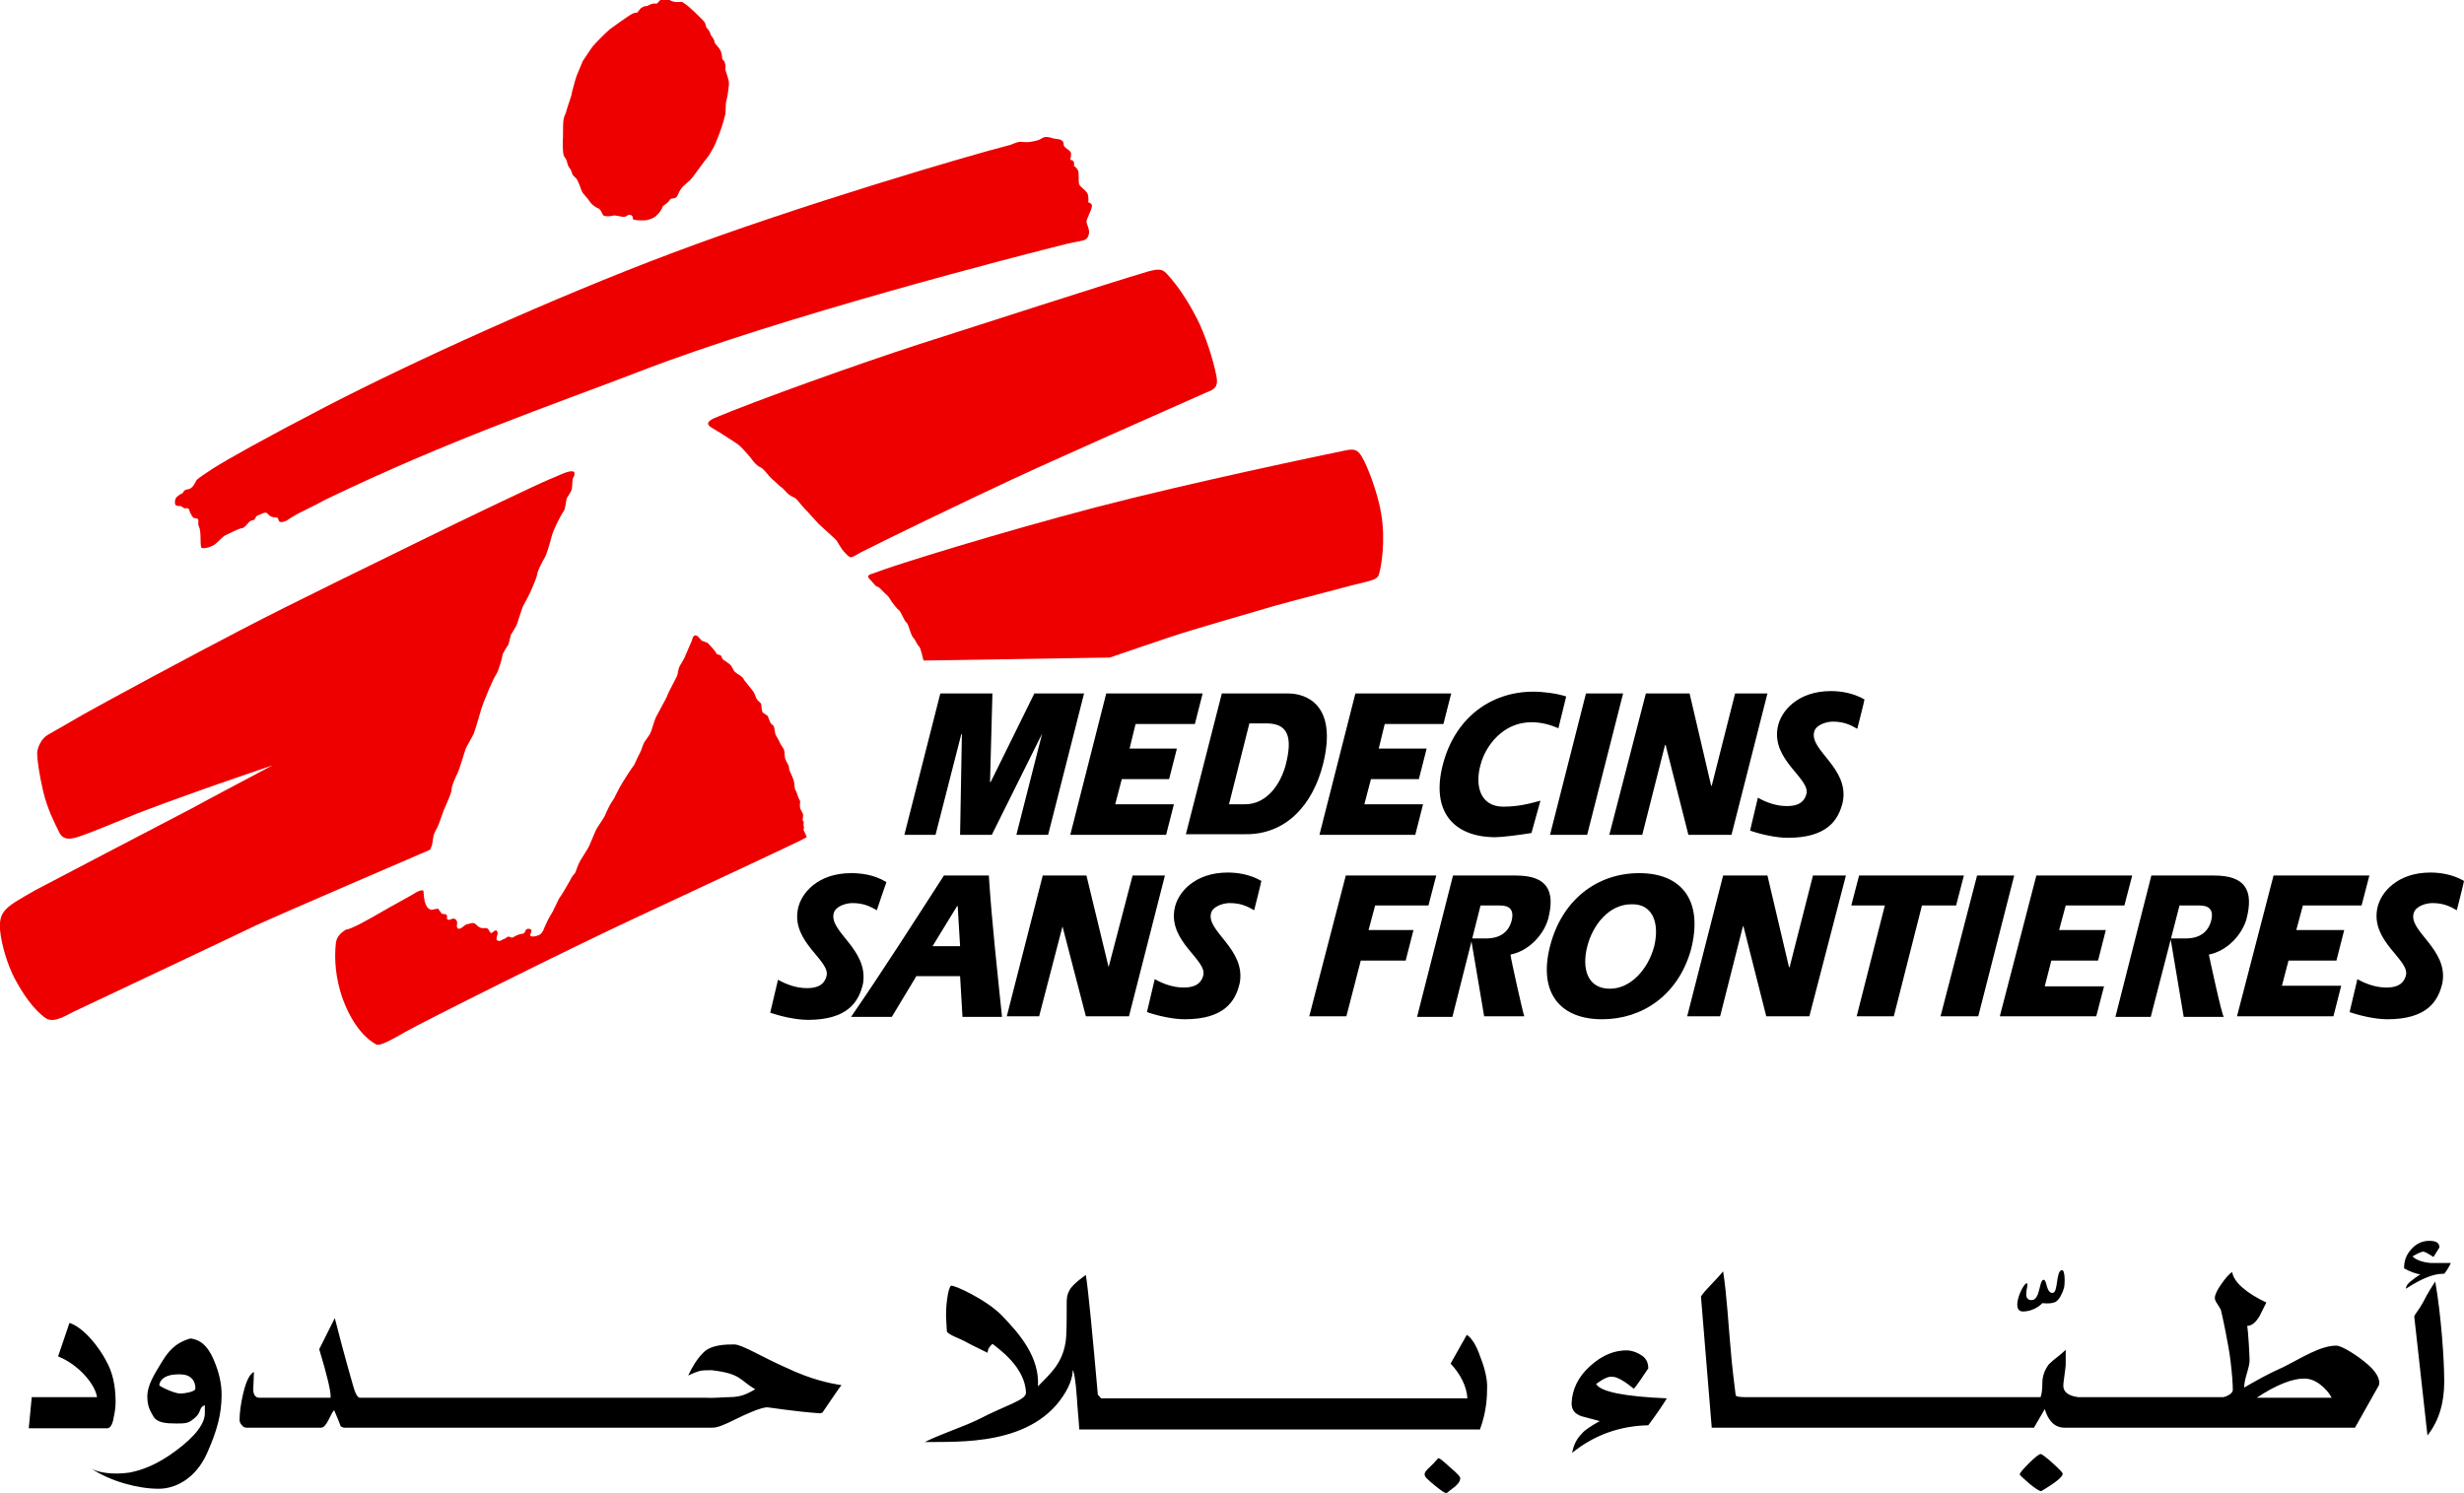 <svg version="1.1" id="MSF_Arabic" xmlns="http://www.w3.org/2000/svg" xmlns:xlink="http://www.w3.org/1999/xlink" x="0px" y="0px"
	 viewBox="0 0 411.4 249.3" style="enable-background:new 0 0 411.4 249.3;" xml:space="preserve">
	<title>Médecins Sans Frontières</title>
	<style type="text/css">
		.logo-ar-red{fill:#EE0000;}
	</style>
	<path d="M19,236.6c0.2-0.9,0.3-1.7,0.3-2.5c0-2.7-0.5-5-1.6-6.9c-1.2-2.3-3.7-5.5-6.1-6.3l-1.9,5.6c3.5,1.4,6.2,4.7,6.5,6.8H5.3
		l-0.5,5.2h13.1C18.4,238.5,18.8,237.9,19,236.6z M31.8,223.5c-1.7,0.5-3.2,1.3-4.7,3.8c-1.4,2.3-2.5,4-2.5,5.9c0,1.7,0.5,2.4,1,3.3
		c0.6,1.1,2.2,1.2,3.8,1.2c1.3,0,2,0,2.7-0.6c0.4-0.3,1-0.7,1.3-1.6c0.3-0.8,0.5-0.6,0.8-0.9v1.2c0.1,1.8-1.5,4-4.9,6.5
		c-3.1,2.3-5.6,3.2-7.7,3.6c-2.7,0.4-5.3,0-6.4-0.7c3.3,2.2,7.9,3.4,11.3,3.4c2.8,0,6.2-1.7,8.1-6c1.6-3.6,2.4-6.4,2.4-9.7
		c0-1.8-0.4-3.7-1.3-5.8C34.6,224.5,33.3,223.7,31.8,223.5z M32.6,232c-0.2,0.4-1.7,0.7-2.5,0.7c-1,0-3.5-1.2-3.5-1.4
		c0-0.3,0.3-1.9,3.5-1.8C32.6,229.5,32.7,231.6,32.6,232z M122.6,224.5c-1.3,0-3.9,0-5.2,1.4c-1,1-1.8,2.3-2.5,3.8
		c1-0.5,1.7-0.7,1.7-0.7c0.5-0.2,1.5-0.2,2.2-0.2c5,0.6,4.6,1.6,7.3,3.2c-1.2,0.6-2.1,1.3-4.3,1.3c-1,0-2.7,0.2-4.1,0.1H60.1
		c-0.4,0-0.8-0.7-1.2-2.2c-1.4-4.9-2.4-8.7-3-11.1l-2.6,5.2c1.3,4.3,1.9,6.9,1.9,7.8l0,0.3H43.3c-0.7,0-1.1-0.6-1-1.7l0.1-2.6
		c-0.7,0.3-1.3,1.5-1.8,3.6c-0.4,1.7-0.6,3.2-0.6,4.4c0,0.3,0.1,0.6,0.4,0.9c0.2,0.3,0.5,0.4,0.8,0.4h12.4c0.4,0,0.8-0.4,1.2-1.2
		c0.5-1,0.8-1.6,1-1.7c0.5,1.2,0.9,2.1,1.1,2.7l0.5,0.2h61.6c0.8,0,2-0.5,3.8-1.4c1.8-0.9,4.3-2,5.3-2c0.3,0,4.5,0.7,8.8,1l0.4-0.1
		c1.8-2.6,2.9-4.3,3.2-4.6c-1.9-0.3-5-0.9-9.2-2.9C127.4,226.7,123.9,224.5,122.6,224.5z M242.2,245.1c-1.2-1.1-1.8-1.6-2-1.6
		c-0.2,0-0.4,0.5-1.5,1.5c-1.1,1-0.8,1.2-0.8,1.4c0,0.2,0.5,0.7,1.6,1.6c1.1,0.9,1.7,1.3,1.9,1.3c0.3,0,0.1,0,1.2-0.8
		c1.1-0.8,1.2-1.4,1.2-1.6C243.9,246.7,243.4,246.1,242.2,245.1z M244.9,222.9l-2.7,4.8c1.7,1.8,2.7,3.9,2.8,5.8h-58.6v0h-2.6
		c0-0.1-0.2-0.3-0.5-0.6c-0.9-10.2-1.6-17.5-2-20c0,0-2.2,1.5-2.7,2.5c-0.5,0.9-0.5,1.5-0.5,2.3c0,3,0,5.4-0.2,6.5
		c-0.6,3.7-2.8,5.4-4.6,7.3c0.3-4.9-3.1-8.8-6-11.8c-2.6-2.7-8.1-5.2-8.5-5c-0.5,0.2-1,3.7-0.8,6l0.1,1.7c0.7,0.7,2.2,1.1,3.4,1.8
		c0.5,0.3,1.8,0.9,3.4,1.7c0-0.7,0.4-1.1,0.8-1.5c1,0.8,5.5,3.9,5.6,8.2c0,1.2-3.5,2.1-7.9,4.4c-2.9,1.4-6.2,2.4-9,3.8
		c5.5-0.1,18.3,0.8,23.6-8.5c1.2-2.1,1.1-3.5,1.1-3.5c0.2,0.1,0.5,1.7,0.7,4.6c0.1,1.8,0.3,3.5,0.4,5.3h6.1v0h60.8
		c1.1-3,1.2-5.4,1.2-7.3c0-1.1-0.4-3-1.1-4.7C246.5,224.6,245.7,223.4,244.9,222.9z M266.5,231.1c1.1-0.8,2-1.3,2.7-1.2
		c0.8,0,2,0.7,3.6,2c0.6-0.7,1.4-1.9,2.4-3.4c0-0.9-0.3-1.6-1-2.1c-0.7-0.5-1.5-0.8-2.3-0.9c-2.3-0.1-4.4,0.8-6.4,2.6
		c-2,1.8-3,3.9-3.1,6.2c0,1.1,0.5,1.8,1.7,2.2c1,0.3,2,0.5,3,0.8c-1.4,0.8-2.4,1.4-3,2.1c-0.8,0.8-1.4,1.9-1.6,3.2
		c3.7-3,8-4.5,12.7-4.6c1.5-2,2.5-3.5,3.1-4.5C271.2,233.2,267.2,232.4,266.5,231.1z M342.7,244.3c-1.1-1-1.8-1.5-2-1.5
		c-0.2,0-0.9,0.5-1.9,1.5c-1,1-1.5,1.6-1.6,1.9c0.2,0.3,0.8,0.8,1.7,1.6c1,0.8,1.6,1.2,1.9,1.2c2.4-1.4,3.6-2.4,3.6-2.9
		C344.4,245.9,343.8,245.3,342.7,244.3z M395.4,227.9c-1.7-1.5-4.4-3.2-5.3-3.2c-2.7,0-5.7,2-8.9,3.6c-2.5,1.1-4.6,2.3-6.5,3.4
		c0-0.5,0.1-1.2,0.4-2.2c0.3-1,0.5-1.8,0.5-2.3c0-0.6-0.2-4.7-0.4-5.8c0.8,0,1.4-0.6,2-1.5c0.4-0.8,0.8-1.6,1.2-2.4
		c-3.2-1.5-5.5-3.4-5.7-5.1c-0.5,0.3-1.1,1-1.8,2c-0.8,1.1-1.1,1.9-1.1,2.3c0,0.3,0.1,0.6,0.4,1c0.3,0.5,0.5,0.8,0.6,1
		c0.2,0.7,1.3,5.9,1.6,8.4c0.3,2.4,0.4,4.1,0.4,5c0,0.6-1,1.1-1.6,1.2h-24.2c-1.7-0.2-2.5-0.9-2.5-1.9c0-0.4,0.1-1,0.2-1.8
		c0.1-0.8,0.2-1.4,0.2-1.7v-2.5c-0.8,0.8-2,1.6-2.8,2.4c-0.7,0.9-1.1,2-1.1,3.1c0,1.1-0.1,1.9-0.3,2.4h-49.3c-1,0-1.5-0.1-1.6-0.3
		c-0.2-1.7-0.6-4.5-0.9-8.4c-0.2-1.9-0.6-8.6-1.2-12.3c-1.4,1.7-3.1,3.2-3.7,4.2l1.8,21.9h53.8l1.8-3.1c0.6,2,1.7,3.1,3.3,3.1h48.5
		l4-7.1C397.4,230.6,397.1,229.4,395.4,227.9z M376.8,233.4c3.3-2.2,6-3.2,7.9-3.2c0.9,0,1.8,0.3,2.7,1c0.8,0.6,1.5,1.4,1.9,2.2
		H376.8z M401.7,215.2c2.6-1.7,4.6-2.5,6.2-2.5h0.2c0.4-0.5,0.8-1.1,1.1-1.8c-1.1,0-2.2,0-3.3,0c-1.4-0.1-2.5-0.5-3.1-1.1
		c1-0.6,1.6-0.8,1.8-0.8c0.2,0,0.8,0.3,1.7,0.9c0.7-1.1,1-1.6,1-1.6c0-0.8-0.6-1.1-1.7-1.1c-1.2,0-2.2,0.5-3,1.4
		c-0.9,1-1.2,2-1.2,3.1v0.1c1.1,0.6,2,0.9,2.7,1c-0.5,0.3-1,0.7-1.4,1C402,214.3,401.7,214.8,401.7,215.2z M404.6,217.4
		c-1,1.8-1.5,2.1-1.5,2.5l2.2,19.8c1.9-2.4,2.8-5.4,2.8-9c0-3.6-0.5-11-1.5-16.7C406,214.9,405.3,216,404.6,217.4z M337.7,219
		c2.1,0,3.3-1.4,3.3-1.4s1.4,0.2,2.2-0.2c0.7-0.4,1.2-1.6,1.4-2.3c0.2-0.7,0.2-3-0.3-3c-1.1,0-0.6,3.8-1.6,3.8
		c-1.1,0-0.9-2.2-1.5-2.2c-0.8,0.1-0.5,3.5-2.1,3.4c-1.6-0.1-0.2-2.9-0.7-2.8C337.8,214.2,335.6,218.9,337.7,219z"/>
	<polygon points="236.3,139.4 237.6,134.3 227.8,134.3 228.9,130.1 236.9,130.1 238.2,125 230.2,125 231.2,120.9 241,120.9
		242.3,115.8 226.3,115.8 220.3,139.4 "/>
	<polygon points="194.7,139.4 196,134.3 186.2,134.3 187.3,130.1 195.2,130.1 196.5,125 188.6,125 189.6,120.9 199.5,120.9
		200.8,115.8 184.7,115.8 178.7,139.4 "/>
	<path d="M249.7,139.8c1.1,0,4.2-0.4,6-0.7l1.5-5.4c-1.8,0.5-3.7,1-6.2,1c-3.8,0-4.8-3.4-3.8-7c0.8-3.1,3.7-7.1,8.5-7.1
		c1.6,0,3.1,0.4,4.5,1l1.3-5.3c-1.5-0.5-3.8-0.8-5.5-0.8c-7.1,0-13.1,4.4-15.1,12.2C238.9,135.4,242.6,139.8,249.7,139.8z"/>
	<polygon points="265,139.4 271,115.8 264.8,115.8 258.8,139.4 "/>
	<polygon points="160.5,122.6 160.6,122.6 160.3,139.4 165.6,139.4 174,122.5 174,122.5 169.7,139.4 175,139.4 181,115.8
		172.7,115.8 165.4,130.6 165.3,130.6 165.7,115.8 157,115.8 151,139.4 156.2,139.4 "/>
	<polygon points="274.2,139.4 278,124.4 278.1,124.4 281.9,139.4 289.1,139.4 295.1,115.8 289.7,115.8 285.8,131.2 285.7,131.2
		282.1,115.8 274.8,115.8 268.7,139.4 "/>
	<path d="M220.9,127.6c2.5-10-2.9-11.8-5.8-11.8H204l-6,23.5h9.9C214.7,139.4,219.2,134.4,220.9,127.6z M214.7,127.6
		c-0.9,3.5-3.3,6.7-6.8,6.7h-2.7l3.4-13.5h3.1C215.1,120.9,215.8,123.2,214.7,127.6z"/>
	<polygon points="298.8,161.5 298.7,161.5 295.1,146.2 287.7,146.2 281.7,169.7 287.2,169.7 291,154.7 291.1,154.7 294.9,169.7
		302.1,169.7 308.2,146.2 302.7,146.2 "/>
	<polygon points="229.6,151.2 238.5,151.2 239.8,146.2 224.7,146.2 218.6,169.7 224.8,169.7 227.2,160.4 234.7,160.4 236,155.3
		228.5,155.3 "/>
	<polygon points="327.9,146.2 310.4,146.2 309.1,151.2 314.7,151.2 310,169.7 316.2,169.7 320.9,151.2 326.6,151.2 "/>
	<polygon points="330.1,146.2 324,169.7 330.3,169.7 336.3,146.2 "/>
	<polygon points="350.3,160.4 351.6,155.3 343.8,155.3 344.9,151.2 354.7,151.2 356,146.2 340,146.2 333.9,169.7 350,169.7
		351.3,164.7 341.4,164.7 342.5,160.4 "/>
	<polygon points="390.1,160.4 391.4,155.3 383.4,155.3 384.5,151.2 394.3,151.2 395.6,146.2 379.6,146.2 373.5,169.7 389.6,169.7
		390.9,164.6 381,164.6 382.1,160.4 "/>
	<path d="M273.7,145.8c-7,0-12.9,4.4-14.9,12.2c-2,7.8,1.7,12.2,8.7,12.2c6.6,0,12.6-3.9,14.8-11.5l0,0
		C284.5,150.3,280.7,145.8,273.7,145.8z M276.2,158c-1,3.8-3.9,7.1-7.4,7.1c-3.8,0-4.7-3.4-3.8-7c0.9-3.6,3.6-7.1,7.4-7.1
		C276,150.9,277.1,154.2,276.2,158L276.2,158z"/>
	<polygon points="189.1,146.2 185.1,161.5 185.1,161.5 181.4,146.2 174.1,146.2 168.1,169.7 173.5,169.7 177.4,154.7 177.4,154.7
		181.3,169.7 188.5,169.7 194.5,146.2 "/>
	<path d="M157.6,146.2c-5.1,7.9-10.2,15.9-15.5,23.6h6.8l4.1-6.8h7.3l0.4,6.8h6.6c-0.8-7.8-1.7-15.8-2.2-23.6H157.6z M155.7,158
		l4.1-6.7h0.1l0.4,6.7H155.7z"/>
	<path d="M403,152.5c0.3-1.2,2.1-1.7,3.1-1.7c1.8,0,2.9,0.5,4.1,1.2c0,0,1.2-4.7,1.2-4.9c-1.9-1.1-4-1.4-5.6-1.4
		c-5.5,0-8.4,3.3-8.9,6.1c-1,5.5,5.5,8.5,4.8,11.1c-0.5,1.9-2.3,2-3.3,2c-1.7,0-3.4-0.6-4.8-1.4l-1.3,5.5c1.7,0.6,4.3,1.2,6.3,1.2
		c6.5,0,8.5-2.9,9.2-6.1C408.8,158.5,402.1,155.5,403,152.5z"/>
	<path d="M202.2,152.5c0.3-1.2,2.1-1.7,3.1-1.7c1.8,0,2.9,0.5,4.1,1.2c0,0,1.2-4.7,1.2-4.9c-1.9-1.1-4-1.4-5.6-1.4
		c-5.5,0-8.4,3.3-8.9,6.1c-1,5.5,5.5,8.5,4.8,11.1c-0.5,1.9-2.3,2-3.3,2c-1.7,0-3.4-0.6-4.8-1.4l-1.3,5.5c1.7,0.6,4.3,1.2,6.3,1.2
		c6.5,0,8.5-2.9,9.2-6.1C208,158.5,201.4,155.5,202.2,152.5z"/>
	<path d="M302.9,122.2c0.3-1.2,2.1-1.7,3.1-1.7c1.8,0,2.9,0.5,4.1,1.2c0,0,1.2-4.7,1.2-4.9c-1.9-1.1-4-1.4-5.6-1.4
		c-5.5,0-8.4,3.3-8.9,6.1c-1,5.5,5.5,8.5,4.8,11.1c-0.5,1.9-2.3,2-3.3,2c-1.7,0-3.4-0.6-4.8-1.4l-1.3,5.5c1.7,0.6,4.3,1.2,6.3,1.2
		c6.5,0,8.5-2.9,9.2-6.1C308.7,128.2,302.1,125.3,302.9,122.2z"/>
	<path d="M139.2,152.5c0.3-1.2,2.1-1.7,3.1-1.7c1.8,0,2.9,0.5,4.1,1.2c0,0,1.5-4.5,1.6-4.7c-2.1-1.3-4.4-1.5-5.9-1.5
		c-5.5,0-8.4,3.3-8.9,6.1c-1,5.5,5.5,8.5,4.8,11.1c-0.5,1.9-2.3,2-3.3,2c-1.7,0-3.4-0.6-4.8-1.4l-1.3,5.5c1.7,0.6,4.3,1.2,6.3,1.2
		c6.5,0,8.5-2.9,9.2-6.1C145,158.5,138.4,155.6,139.2,152.5z"/>
	<path d="M252.2,159.4c3.1-0.6,5.6-3.4,6.3-6c1.2-4.7-0.2-7.2-5.4-7.2h-10.5l-6,23.6h5.9l4.7-18.6h3c0.9,0,2.8,0,2.2,2.5
		c-0.5,1.9-1.9,3.1-4.6,3c0,0-0.2,0-0.2,0l-2,0l2.2,13h6.7C254.4,169.7,252.2,159.9,252.2,159.4z"/>
	<path d="M368.8,159.4c3.1-0.6,5.6-3.4,6.3-6c1.2-4.7-0.2-7.2-5.4-7.2h-10.5l-6,23.6h5.9l4.8-18.6h3.1c0.9,0,2.8,0,2.2,2.5
		c-0.5,1.9-1.9,3.1-4.6,3c-0.1,0-0.2,0-0.2,0l-2,0l2.2,13.1h6.7C371,169.7,368.9,159.9,368.8,159.4z"/>
	<path class="logo-ar-red" d="M63.5,152.4c1.7-1,5.6-3.1,6-3.4c0.7-0.4,1.2-0.4,1.2-0.2c0.1,0.9,0.1,2.7,1.2,3.1c0.3,0.1,1.2-0.3,1.3-0.1
		c0.4,0.6,0.4,0.5,0.5,0.7c0.1,0.2,0.7,0.1,0.8,0.2c0.3,0.3,0,0.7,0.2,0.8c0.3,0.3,0.8-0.2,1.1-0.1c0.5,0.1,0.6,0.7,0.5,1
		c-0.1,0.6,0.2,1.1,1.2,0.2c0.5-0.4,0.5-0.2,1-0.4c0.3-0.1,0.7-0.1,0.9,0.1c0.2,0.2,0.5,0.5,0.8,0.6c0.4,0.2,0.8,0,1.1,0.1
		c0.4,0.2,0.4,0.7,0.7,0.8c0.3,0,0.6-0.6,0.9-0.4c0.6,0.5-0.5,1.5,0.3,1.7c0.4,0.1,0.6-0.2,0.9-0.3c0.3,0,0.5-0.4,0.8-0.4
		c0.3,0,0.5,0.3,0.8,0.1c0.3-0.2,0.5-0.3,0.8-0.4c0.4-0.2,0.8-0.1,1-0.3c0.3-0.2,0.1-0.8,0.9-0.7c0.8,0.2-0.1,0.9,0.2,1.2
		c0.3,0.2,1,0,1.2-0.1c0.5-0.1,0.9-0.7,1-1.1c0.2-0.5,0.9-2,1.2-2.4c0.3-0.4,1-2,1.3-2.6c0.4-0.5,1.8-2.9,2-3.3
		c0.1-0.4,0.7-0.9,0.8-1.2c0.1-0.3,0.4-1.2,0.8-1.9c0.4-0.7,1.4-2.2,1.5-2.5c0.1-0.3,0.9-2.1,1.1-2.6c0.3-0.6,1.2-1.8,1.5-2.4
		c0.2-0.6,0.9-1.9,0.9-1.9l0.7-1.1c0,0,0.2-0.5,0.6-1.2c0.3-0.7,1.3-2.2,1.6-2.7c0.3-0.5,1.1-1.6,1.1-1.6l0.6-1.3l0.5-1
		c0,0,0.4-1.2,0.6-1.5c0.2-0.3,0.8-1.1,1-1.5c0.2-0.4,0.7-2.3,1-2.8c0.3-0.6,1.6-2.9,1.8-3.4c0.1-0.5,1.5-2.9,1.7-3.5
		c0.1-0.5,0.2-1.2,0.4-1.5c0.2-0.3,0.7-1.2,0.8-1.4c0.1-0.2,1-2.4,1.2-2.8c0.1-0.3,0.2-0.9,0.6-0.9c0.4,0,0.6,0.4,0.9,0.7
		c0.3,0.4,0.8,0.3,1.2,0.6c0.3,0.3,1.4,1.5,1.4,1.7c0,0.2,0.6,0.2,0.8,0.4c0.1,0.2,0.2,0.6,0.4,0.7c0.2,0.1,1.1,0.7,1.3,1
		c0.2,0.3,0.4,0.8,0.6,1c0.2,0.2,1.3,0.8,1.4,1.1c0.1,0.3,1.7,2.1,1.8,2.4c0.2,0.3,0.3,0.9,0.5,1.1c0.1,0.2,0.7,0.6,0.7,0.8
		c0,0.2,0.1,1.1,0.2,1.3c0.1,0.2,0.8,0.5,0.9,0.7c0.1,0.2,0.4,1.1,0.5,1.2c0.1,0.1,0.4,0.3,0.5,0.5c0.1,0.2,0.2,1.2,0.3,1.4
		c0.1,0.2,0.6,1,0.7,1.3c0.1,0.3,0.6,0.9,0.7,1.2c0.1,0.2,0.1,1.2,0.2,1.5c0.1,0.3,0.5,1,0.6,1.2c0,0.2,0.1,0.7,0.1,0.7l0.4,0.9
		c0,0,0.4,0.9,0.4,1.2c0,0.3,0.1,0.7,0.1,0.9c0,0.2,0.4,0.8,0.4,1s0.5,1.2,0.5,1.2s-0.1,0.9,0,1.2c0.1,0.2,0.5,0.9,0.5,1.1
		c0,0.2-0.1,0.8-0.1,0.8l0.2,0.4c0,0-0.1,0.5,0,0.7c0.1,0.2-0.1,0.6,0,0.7c0.1,0.1,0.5,1.1,0.5,1.1c-0.3,0.3-19.5,9.2-27.8,13.1
		c-11.9,5.5-36.6,17.9-39.2,19.4c-2.6,1.5-4.3,2.4-4.9,2.1c-1.5-0.8-3.8-2.9-5.5-7.4c-1.4-3.8-1.4-7-1.3-8.6c0.1-1.2,0-2.1,1.8-3.2
		C58.4,155.3,61.8,153.4,63.5,152.4"/>
	<path class="logo-ar-red" d="M29.3,84.3c0.1,0.2,0.5,0.2,0.8,0.2c0.2,0,0.5,0.3,0.7,0.4c0.2,0,0.5-0.1,0.6,0c0.3,0.2,0.2,0.5,0.4,0.8
		c0.2,0.3,0.3,0.7,0.6,0.8c0.3,0.1,0.6,0,0.7,0.3c0.1,0.3-0.1,0.7,0.1,1.1c0.5,0.9,0.1,3.5,0.5,3.6c0.5,0.2,1.9-0.3,2.3-0.7
		c0.5-0.4,1.2-1.2,1.6-1.4c0.7-0.3,2.1-1.1,2.8-1.2c0.7-0.1,1-1.2,1.7-1.3c0.7-0.1,0.4-0.6,0.9-0.8c0.5-0.2,1.3-0.7,1.6-0.4
		c0.1,0.1,0.4,0.5,0.8,0.6c0.5,0.2,1-0.1,1.1,0.5c0.1,0.8,1.4,0.1,1.4,0.1s1.5-1,2.2-1.3c0.6-0.3,2.4-1.2,2.4-1.2s1.4-0.7,1.9-1
		c20.8-10,37.1-15.5,52.2-21.3c23.4-9.1,63.9-19.5,71.6-21.4c0.8-0.2,2.6-0.5,2.8-0.6c0.2-0.1,0.6-0.2,0.8-1c0.2-0.7-0.4-1.7-0.4-2.1
		c0-0.4,0.8-1.8,0.9-2.5c0.1-0.6-0.6-0.7-0.6-0.7s0.1-0.8-0.1-1.4c-0.2-0.6-1.2-1.1-1.4-1.6c-0.2-0.5,0-1.8-0.2-2.3
		c-0.2-0.5-0.7-0.8-0.7-0.8s0.1-0.2,0-0.6c-0.1-0.4-0.6-0.4-0.6-0.4s0.2-0.9,0.1-1.2c-0.1-0.3-0.6-0.6-0.6-0.6s-0.6-0.4-0.6-0.7
		c0-0.4-0.1-0.6-0.4-0.8c-0.3-0.2-1.1-0.2-1.4-0.3c-0.3-0.1-0.9-0.3-1.4-0.2c-0.5,0.1-0.6,0.5-1.9,0.7c-1.3,0.3-1.8,0-2.4,0.1
		c-0.6,0.1-1.2,0.5-1.8,0.6c-6.3,1.6-35,10-56.2,18c-19.7,7.4-43.2,18.1-57.5,25.5c-10.8,5.6-16.6,8.9-19,10.4
		c-1.2,0.8-2.6,1.7-2.8,2c-0.3,0.6-0.7,1.4-1.4,1.5c-0.9,0.1-0.7,0.6-1,0.7c-0.3,0.1-0.7,0.4-1,0.7C29.1,83.7,29.2,84.1,29.3,84.3"/>
	<path class="logo-ar-red" d="M118.8,71.4c-1-0.6-0.6-1.1,0.5-1.6c6.9-2.9,24.2-9.1,34.1-12.3c8.5-2.7,31.9-10.3,38.4-12.2
		c1.6-0.4,2.2-0.4,2.9,0.3c1.8,1.9,3.5,4.4,5.1,7.5c1.5,2.9,2.8,7.1,3.3,9.7c0.4,1.9-0.5,2.3-1.6,2.7c-7.2,3.2-25.1,11.1-32.6,14.6
		c-7.3,3.4-20.6,9.8-25.1,12.1c-1.9,1-1.6,1.3-2.9-0.1c-0.4-0.4-1-1.5-1.2-1.8c-0.2-0.3-2.7-2.5-3-2.8c-0.3-0.3-1.7-1.9-2-2.2
		c-0.4-0.3-1.6-1.9-1.9-2.1c-0.4-0.2-1-0.5-1.3-0.8c-0.3-0.3-0.8-0.9-1-1c-0.3-0.2-0.9-0.8-0.9-0.8l-0.9-0.8l-0.7-0.8
		c0,0-0.6-0.8-1.1-1c-0.5-0.2-1.1-0.9-1.3-1.2c-0.2-0.3-1.7-2.1-2.4-2.6c-0.7-0.5-2.5-1.6-2.9-1.9C120.1,72.2,119.6,71.9,118.8,71.4"
		/>
	<path class="logo-ar-red" d="M145.2,96.7c-0.7-0.7,0.2-0.8,1-1.1c3-1.2,21.1-6.8,36.8-10.9c15.7-4.1,38.3-8.8,41.7-9.5
		c1.4-0.3,2-0.1,2.7,1.1c0.8,1.3,2.6,5.8,3.2,9.4c0.8,4.6,0,9.2-0.4,10.3c-0.3,0.9-1.6,1-4.7,1.8c-1.8,0.5-9.6,2.5-12.8,3.4
		c-3.7,1.1-13.5,3.9-17.1,5.1c-4.5,1.5-10.3,3.5-10.3,3.5l-31.1,0.5c0,0-0.5-2.1-0.7-2.3c-0.3-0.2-0.7-1.2-1-1.5
		c-0.3-0.3-0.6-1.3-0.6-1.3s-0.3-1.1-0.6-1.3c-0.3-0.2-0.9-1.8-1.2-2c-0.3-0.2-0.9-1-1.2-1.4c-0.3-0.4-0.4-0.8-0.9-1.2
		c-0.5-0.4-1-1.1-1.4-1.3C146.2,98,145.9,97.4,145.2,96.7"/>
	<path class="logo-ar-red" d="M107.6,36.8c-0.9,0-1.7,0-1.9-0.2c-0.1-0.2,0-0.4-0.2-0.6c-0.2-0.2-0.7-0.1-0.8,0c-0.1,0.1-0.1,0.1-0.4,0.2
		c-0.3,0.1-1.5-0.3-1.9-0.2c-0.4,0.1-1.3,0.2-1.6,0c-0.3-0.2-0.4-1-0.9-1.2c-0.3-0.1-1.1-0.6-1.4-1.1c-0.3-0.5-1-1.2-1.2-1.5
		c-0.2-0.3-0.4-0.9-0.5-1.2c-0.1-0.3-0.4-0.9-0.5-1.1c-0.2-0.2-0.4-0.4-0.6-0.6c-0.2-0.2-0.3-0.9-0.5-1.1c-0.1-0.1-0.3-0.4-0.4-0.7
		c-0.1-0.2-0.1-0.5-0.2-0.7c-0.1-0.3-0.4-0.6-0.5-0.9c-0.1-0.2-0.2-1.9-0.1-3.1c0-1.2,0-2.3,0.1-2.9c0.1-0.5,0.4-1,0.5-1.5
		c0.1-0.5,0.8-2.2,0.9-3c0.2-0.8,0.6-2.3,0.8-2.8c0.2-0.5,0.8-1.9,1-2.4c0.3-0.4,1.3-2,1.7-2.5c0.4-0.5,2.3-2.4,2.8-2.8
		c0.4-0.3,1.5-1.1,1.8-1.3c0.2-0.1,1.5-1.1,2-1.3c0.3-0.2,0.8-0.2,0.8-0.2l0.4-0.5c0,0,0.2-0.3,0.5-0.4c0.2-0.2,0.8-0.2,0.8-0.2
		s0.7-0.5,1.4-0.4c0.3,0.1,0.5-0.5,0.8-0.6c0.3-0.1,1.3-0.2,1.4-0.1c0.1,0.1,0.3,0.3,0.9,0.4c0.6,0.1,1,0,1.2,0
		c0.3,0.1,0.6,0.4,0.8,0.5c0.2,0.1,2.7,2.4,3.1,3c0.1,0.2,0.2,0.6,0.2,0.7c0.1,0.2,0.5,0.5,0.7,1.1c0.1,0.5,0.6,0.7,0.7,1.4
		c0,0.4,0.8,0.8,1.1,1.7c0.1,0.2,0.2,1.1,0.2,1.2c0.1,0.1,0.3,0.2,0.4,0.5c0.1,0.3,0.2,0.8,0.1,1.1c0,0.4,0.7,1.8,0.6,2.7
		c-0.1,0.9-0.2,1.8-0.4,2.5c-0.2,0.7-0.1,1.9-0.2,2.4c-0.1,0.5-0.5,1.8-0.6,2.1c-0.1,0.4-1.1,3-1.3,3.3c-0.2,0.3-0.8,1.5-1.1,1.8
		c-0.3,0.3-2.4,3.3-2.8,3.7c-0.4,0.4-1.3,1.1-1.5,1.4c-0.3,0.4-0.5,0.8-0.7,1.3c-0.4,0.7-1,0.2-1.3,0.7c-0.4,0.7-1.1,0.8-1.2,1.2
		c-0.2,0.6-0.7,1.1-0.9,1.3C109.3,36.4,108.2,36.8,107.6,36.8"/>
	<path class="logo-ar-red" d="M45.5,127.8c0,0-9.1,3.1-12.7,4.4c-3.4,1.2-7.2,2.6-9.8,3.6c-3.1,1.3-8.5,3.5-9.8,3.9c-2,0.7-2.9,0.3-3.4-0.9
		c-0.6-1.2-1.9-3.7-2.6-6.7c-0.7-3-1-5.4-1-6.3c0-0.9,0.7-2.5,1.8-3.1c1.1-0.6,3.8-2.2,5.9-3.4c4.1-2.3,18-9.8,26.3-14.1
		c8.8-4.6,22.7-11.3,30.2-15c7.5-3.7,19.7-9.5,21.2-10.1c1.5-0.6,3-1.4,3.8-1.4c0.7,0,0.5,0.4,0.5,0.6c0,0.3-0.3,0.4-0.3,0.9
		c-0.1,0.6,0,1.2-0.2,1.7c-0.2,0.5-0.7,1.1-0.8,1.4c-0.1,0.4-0.2,1.7-0.5,2.1c-0.4,0.5-1.7,3-2,4.2c-0.3,1.2-0.9,3.2-1.2,3.6
		c-0.3,0.5-1.2,2.2-1.2,2.7c-0.1,0.6-0.7,1.9-0.9,2.4c-0.2,0.6-1.3,2.6-1.5,3c-0.2,0.4-0.9,2.8-1.1,3.2c-0.2,0.4-0.9,1.5-0.9,1.5
		l-0.4,1.6c0,0-1,1.5-1,1.8c0,0.3-0.7,2.8-1.1,3.3c-0.4,0.5-2.1,4.5-2.5,5.9c-0.4,1.4-1,3.4-1.2,3.9c-0.2,0.5-1.2,2.1-1.4,2.7
		c-0.2,0.6-1,3.3-1.3,3.9c-0.3,0.6-1,2.1-1,2.7c0,0.6-0.6,1.8-1,2.8c-0.5,1-1,2.8-1.3,3.4c-0.3,0.6-0.6,1.1-0.7,1.5
		c-0.1,0.4-0.2,1.4-0.3,1.7c-0.1,0.3-0.3,0.7-0.3,0.7c-0.5,0.2-25.3,10.9-28.8,12.5c-3.5,1.7-28.7,13.6-30.2,14.3
		c-1.6,0.7-3.7,2.3-5.2,1.3c-2-1.4-3.9-4.2-5.2-6.7c-1.1-2.1-2.2-5.6-2.4-8.1c-0.2-3.2,1.1-3.8,5.8-6.5C8.1,147.5,26.2,138,32,135
		C33.6,134.1,45.5,127.8,45.5,127.8"/>
</svg>
